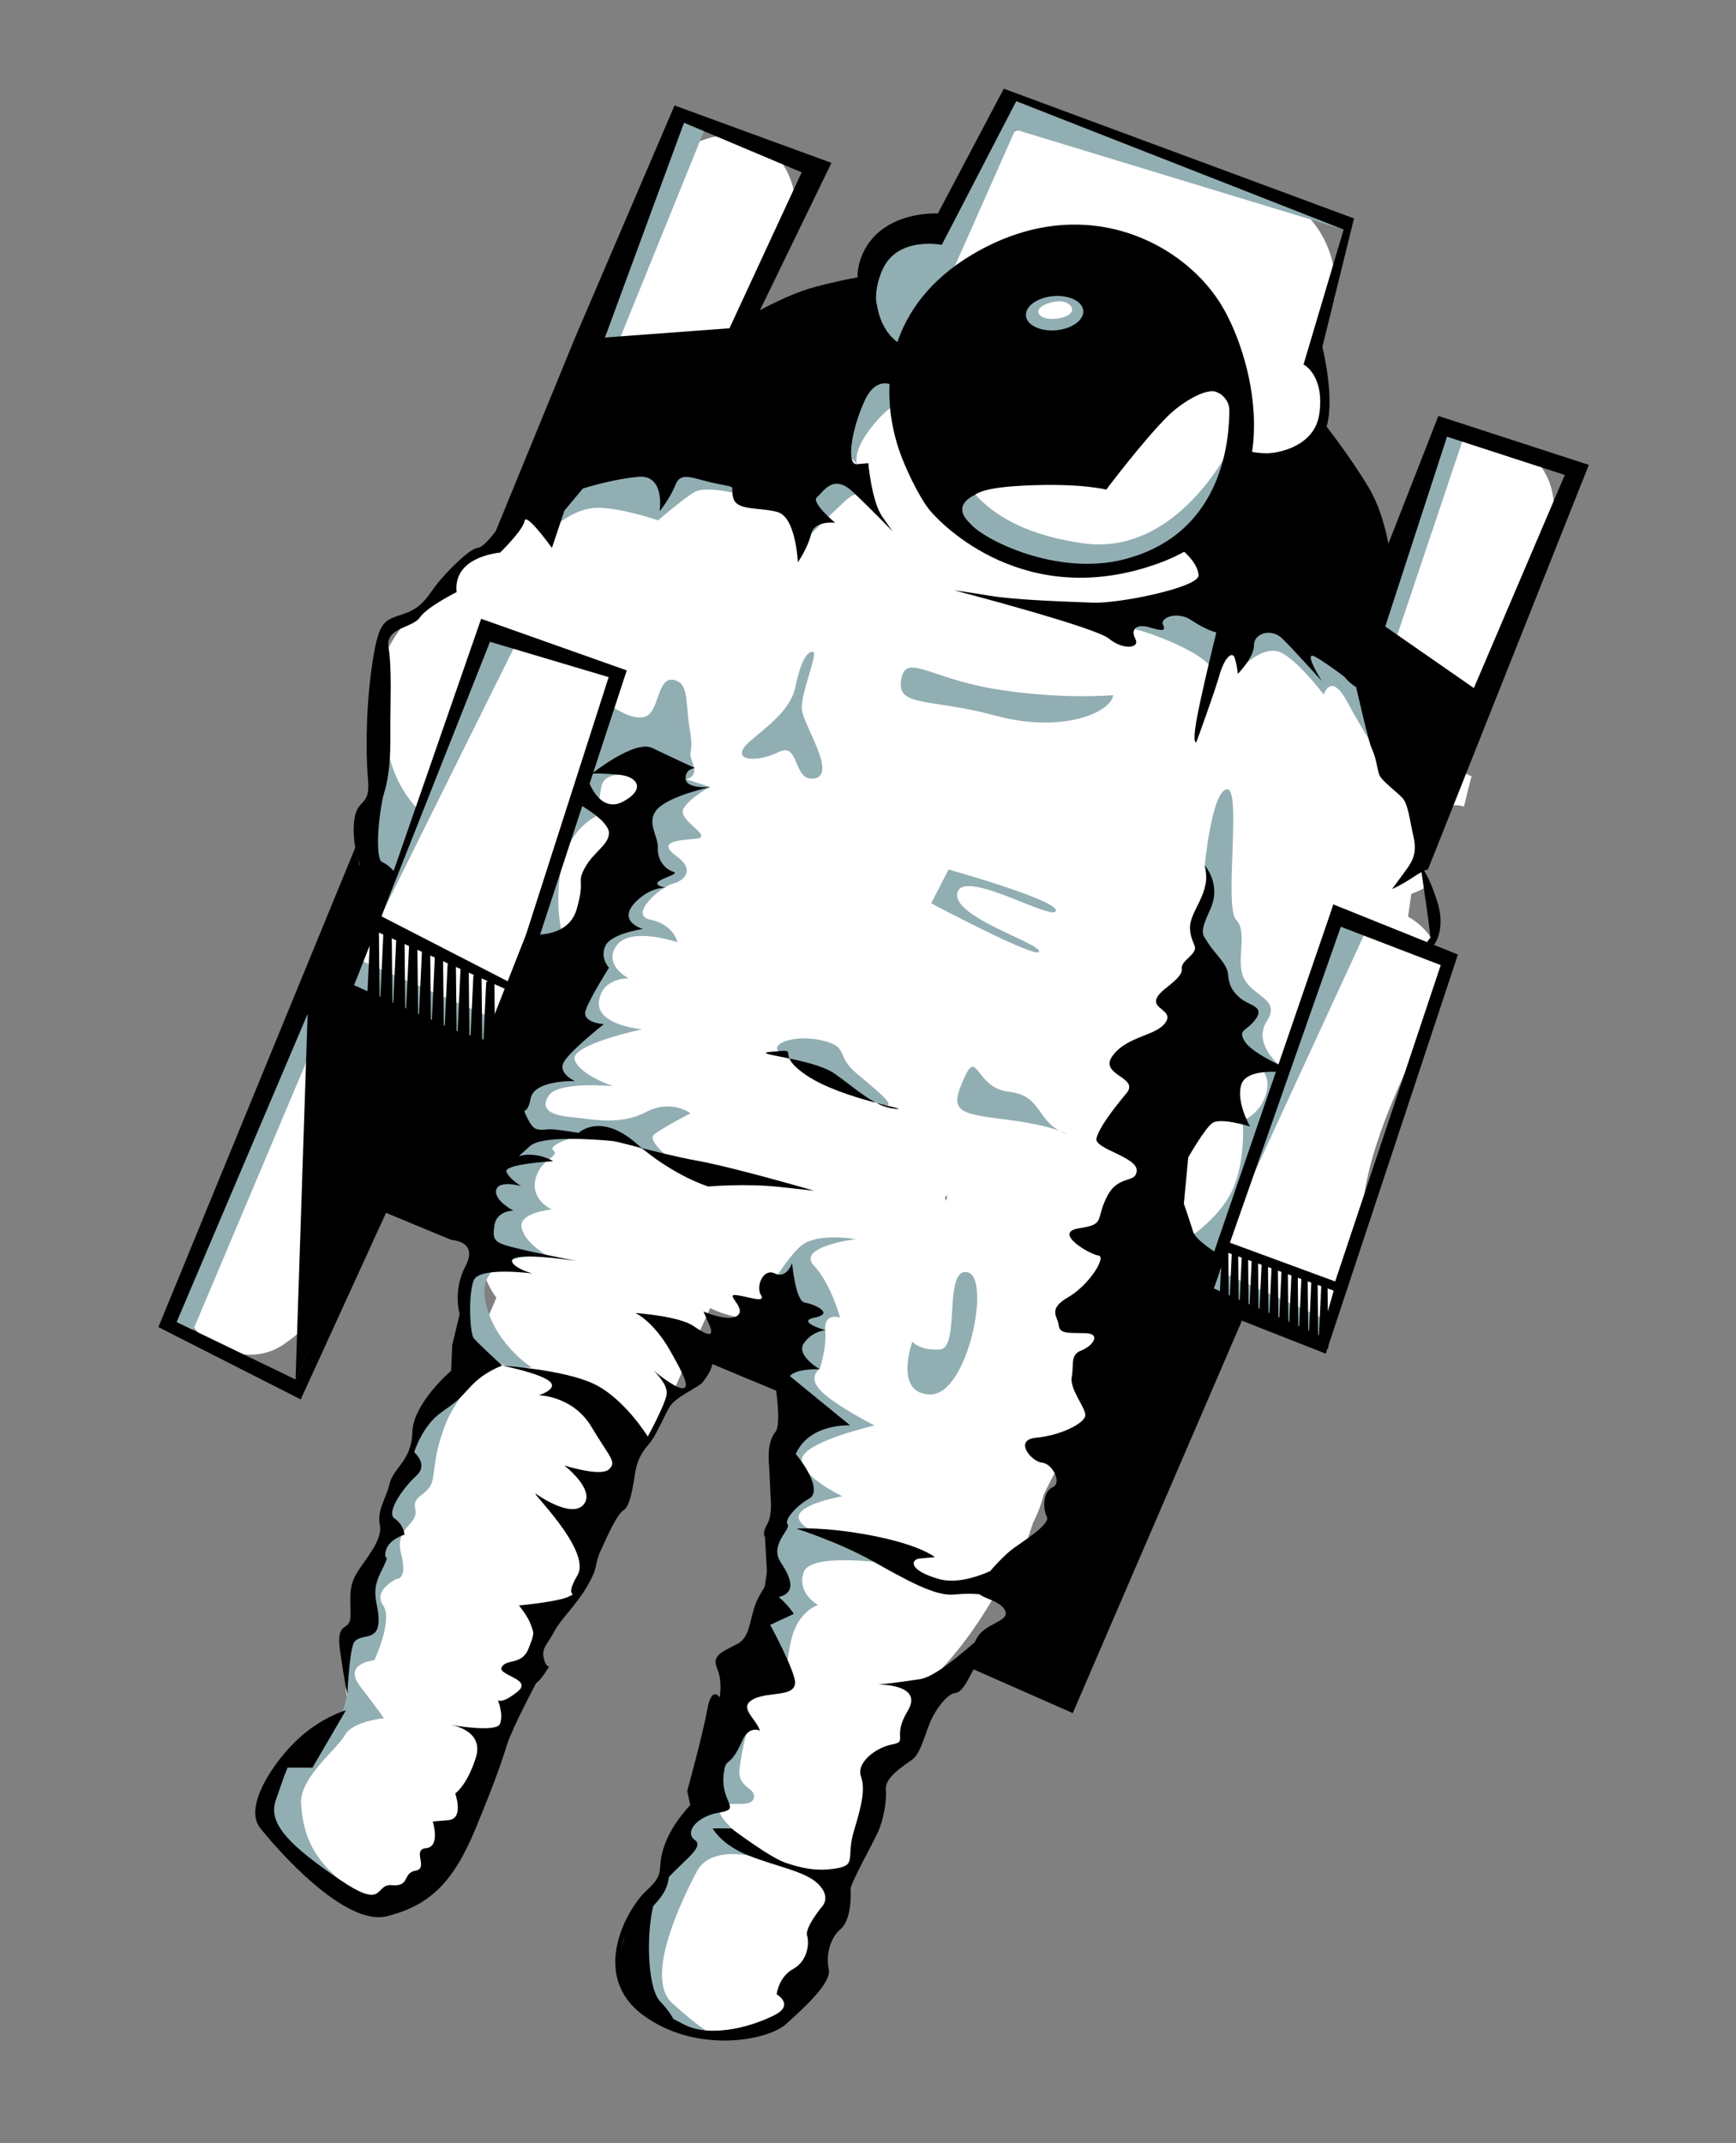 <?xml version="1.0" encoding="utf-8"?>
<!-- Generator: Adobe Illustrator 16.2.0, SVG Export Plug-In . SVG Version: 6.00 Build 0)  -->
<!DOCTYPE svg PUBLIC "-//W3C//DTD SVG 1.1//EN" "http://www.w3.org/Graphics/SVG/1.1/DTD/svg11.dtd">
<svg version="1.1" id="Layer_1" xmlns="http://www.w3.org/2000/svg" xmlns:xlink="http://www.w3.org/1999/xlink" x="0px" y="0px"
	 width="324px" height="400px" viewBox="-0.5 0.5 324 400" enable-background="new -0.5 0.5 324 400" xml:space="preserve">
<rect x="-0.5" y="0.5" width="324" height="400" fill="#808080" stroke="none"/>
<g>
	<g>
		<path fill="#FFFFFF" d="M38.733,229.773C37.172,230.846,38.019,230.359,38.733,229.773L38.733,229.773z"/>
		<path fill="#FFFFFF" d="M271.822,143.48c-1.105-1.889-0.602-4.956,1.537-5.965c-0.055-0.138-0.104-0.278-0.144-0.421
			c-0.657-2.395,0.798-4.625,3.058-5.383c0.668-0.223,1.33-0.459,1.994-0.69c3.411-10.967,7.234-21.815,10.687-32.79
			c2.097-6.667-2.403-13.97-8.956-15.772c-6.921-1.904-13.678,2.293-15.771,8.955c-3.344,10.638-7.039,21.157-10.367,31.779
			c-2.765-2.247-6.034-3.909-9.364-5.265c-0.772-0.313-1.58-0.539-2.408-0.688c-1.084-1.918-2.496-3.64-4.171-5.081
			c0.438-1.271,0.869-2.542,1.284-3.812c3.829-11.675,6.719-24.002,8.245-36.39c-1.192-1.081-1.616-2.833-1.278-4.395
			c-0.229-0.523-0.336-1.096-0.274-1.692c0.196-1.976,0.623-3.804,1.438-5.567c-0.252-1.484,0.182-3.087,1.271-4.124
			c0.022-0.856,0.056-1.713,0.06-2.567c0.047-8.343-5.763-15.898-13.783-18.104c-3.562-0.98-6.89-0.861-9.931,0.069
			c-1.678-1.194-3.344-2.408-5.043-3.569c-7.28-4.973-15.531-7.858-24.358-8.16c-8.305-0.284-15.944,5.938-18.104,13.784
			c-0.277,1.017-0.463,2.021-0.57,3.009c-5.88,1.226-10.557,5.544-13.49,11.222c-0.076,0.09-0.15,0.182-0.227,0.27
			c1.257-3.041,0.357-0.872-0.299,0.262c-0.035,0.06-0.074,0.124-0.114,0.188c-0.802,0.864-1.657,1.682-2.522,2.478
			c-0.449,0.413-0.915,0.807-1.387,1.197c-0.03,0.023-0.063,0.05-0.094,0.071c-1.942,1.412-3.967,2.71-5.996,3.989
			c-5.209,3.28-10.624,6.223-15.876,9.428c1.465-5.505,3.008-10.994,4.841-16.388c0.367-1.083,0.764-2.155,1.169-3.224
			c0.046-0.126,0.089-0.236,0.128-0.34c0.077-0.152,0.183-0.367,0.326-0.666c0.255-0.532,0.54-1.046,0.836-1.556
			c0.003-0.002,0.003-0.002,0.005-0.004c5.268-4.599,4.689-13.444,0-18.132c-5.189-5.19-12.872-4.592-18.131,0
			c-4.188,3.655-6.285,9.643-8.182,14.652c-2.215,5.847-3.855,11.921-5.484,17.951c-2.716,10.065-4.478,20.846-8.266,30.615
			c-1.974,0.565-3.97,1.34-6.009,2.343c-1.757,0.864-3.457,1.894-5.101,3.044c0.111,1.838-0.792,3.726-3.058,4.407
			c-3.856,1.16-5.594,4.006-8.094,6.667c-0.091,1.662-1.289,3.409-2.901,3.987c-0.478,1.255-1.496,2.272-3.058,2.547
			c-0.627,0.822-1.24,1.638-1.83,2.443c-1.735,2.366-3.029,4.997-3.983,7.776c0.662,0.695,1.098,1.647,1.098,2.889v10.99
			c0,1.553-0.672,2.664-1.633,3.359c0.042,0.201,0.086,0.401,0.108,0.609c0.29,2.841,0.304,5.694,0.304,8.547
			c0,1.498-0.625,2.586-1.529,3.289c0.055,0.653,0.112,1.304,0.163,1.957c-0.506,0.688-1.001,1.373-1.499,2.058
			c1.108,0.963,1.807,2.429,1.488,4.238c-0.572,3.262-2.383,5.798-4.45,8.309c-2.529,3.072-4.772,6.446-6.852,9.837
			c-1.685,2.743-3.075,5.625-4.412,8.531c0.357,1.148,0.224,2.452-0.296,3.675c-0.719,1.691-1.79,3.143-2.858,4.611
			c0.265,1.389-0.107,2.891-1.184,3.906c-0.164,0.175-0.256,0.267-0.296,0.292c-0.082,0.137-0.161,0.271-0.233,0.413
			c0.043,0.011-0.275,1.07-0.302,1.213c-0.06,0.386-0.087,0.521-0.08,0.423c-0.027,0.233-0.054,0.471-0.077,0.707
			c-0.055,0.598-0.111,1.196-0.175,1.795c-0.131,1.252-0.633,2.391-1.448,3.196c-0.172,0.739-0.329,1.481-0.509,2.22
			c-0.563,2.325-1.204,4.631-1.897,6.92c-0.33,1.094-0.7,2.176-1.074,3.254c-0.087,0.25-0.635,1.617-0.771,1.994
			c-0.653,1.379-1.403,2.711-2.226,3.998c-0.072,0.075-0.149,0.155-0.248,0.262c-0.118,0.131-0.281,0.274-0.453,0.414
			c0.14-0.097,0.302-0.203,0.483-0.328c-0.004,0.006-0.005,0.011-0.008,0.016c-1.031,0.709-1.95,1.533-2.75,2.438
			c0.284,1.586-0.221,3.312-1.951,4.43c-0.424,0.275-0.328,0.271-0.515,1.134c-0.228,1.045-0.349,2.104-0.55,3.151
			c-0.094,0.482-0.216,0.959-0.352,1.428c0.193,1.639,0.726,3.279,1.653,4.861c3.361,5.738,11.739,8.511,17.542,4.601
			c17.129-11.539,18.59-36.317,22.8-54.697c0.386-1.682,0.858-3.143,1.448-4.566c6.246,2.78,12.567,4.82,19.172,4.666
			c-3.712,10.271-6.239,20.949-6.793,32.316c-0.038,0.988-0.058,1.978-0.058,2.967c-0.041,4.086,1.213,7.631,3.284,10.502
			c-0.493,1.146-0.985,2.293-1.476,3.439c-6.748,15.73-14.479,31.045-19.92,47.295c-1.249,3.727-2.493,7.455-3.831,11.15
			c-0.406,1.124-0.834,2.238-1.27,3.349c0.264-0.741-1.24,2.747-1.762,3.839c0.045,0.166,0.082,0.338,0.111,0.521
			c0.23,1.455,0.228,2.687,0.029,3.774c0.92,2.57-0.39,6.037-3.944,6.037c-0.014,0-0.027-0.004-0.042-0.004
			c-0.599,0.533-1.245,1.078-1.935,1.653c-3.162,2.642-7.399,5.763-8.462,9.985c-1.822,7.239,2.543,12.093,7.379,16.577
			c0.522,0.078,1.061,0.259,1.606,0.572c2.718,1.569,5.116,3.512,7.432,5.557c2.854-0.176,5.741-0.932,8.466-2.266
			c1.223-0.598,2.392-1.26,3.518-1.969c0.863-1.592,2.004-3.037,3.287-4.398c2.925-3.105,5.227-6.389,6.654-10.464
			c1.368-3.909,2.971-7.743,4.86-11.431c1.54-3.004,4.74-6.873,5.344-10.183c0.674-3.692,0.28-7.077,2.42-10.377
			c1.522-2.346,4.181-3.67,5.939-5.82c-0.305-0.809-0.354-1.688-0.008-2.51c0.662-1.574,1.437-3.067,2.159-4.613
			c0.273-0.584,0.655-1.428,0.588-1.912c-0.323-2.362,0.531-4.688,3.056-5.385c0.425-0.115,0.892-0.141,1.364-0.108
			c-1.295-1.379-1.568-3.481-0.621-5.205c0.777-1.413,1.933-2.44,3.272-3.096c-0.509-0.976-0.647-2.123-0.355-3.188
			c0.276-1.004,1.029-2.162,2.011-2.615c0.346-0.16,0.701-0.299,1.058-0.424c0.452-1.168,1.371-2.128,2.765-2.47
			c3.365-7.812,6.707-15.636,10.214-23.382c3.823,1.895,8.314,2.525,12.786,1.684c0.149,0.625,0.287,1.252,0.405,1.883
			c0.009,0.095,0.018,0.189,0.027,0.285c0.119,1.381,0.163,2.768,0.196,4.15c0.069,2.871-0.059,5.744-0.25,8.607
			c-0.062,0.946-0.151,1.894-0.24,2.838c0.228,0.51,0.366,1.09,0.384,1.752c0.227,9.033-1.264,17.983-1.661,26.99
			c-0.313,7.082-4.115,13.092-5.519,19.965c-0.29,1.424-1.067,2.321-2.037,2.78c-0.602,1.989-1.311,3.943-2.055,5.883
			c-0.028,0.062-0.048,0.109-0.078,0.177c-1.338,3.007-2.004,4.537-2.411,7.473c-0.358,2.584-0.617,5.101-0.827,7.646
			c-0.274,0.361-0.843,1.688-1.251,2.792c-0.082,0.071-0.166,0.146-0.248,0.218c-1.267,1.116-2.621,2.132-3.888,3.25
			c-0.377,0.332-0.723,0.691-1.079,1.043c0.246,0.747,0.228,1.633-0.168,2.625c-0.273,0.682-0.572,1.363-0.887,2.047
			c0.463,1.939-0.656,3.918-2.304,4.878c-1.316,2.898-2.413,5.872-2.453,9.008c-0.038,2.948-0.979,8.073,0.929,10.613
			c1.625,2.163,4.072,3.686,6.032,5.524c0.046,0.043,0.077,0.092,0.122,0.138c8.424,1.745,15.344-0.169,22.789-3.354
			c1.308-1.657,2.394-3.532,3.167-5.593c0.104-0.102,0.212-0.197,0.318-0.298c0.005-0.104,0.006-0.206,0.02-0.313
			c0.321-2.936,0.89-5.557,2.961-7.789c1.961-2.114,2.238-4.239,2.594-7.075c0.875-6.933,6.59-12.734,6.654-19.633
			c0.011-1.021,0.34-1.867,0.849-2.544c0.394-1.551,1.272-2.926,2.853-3.786c0.5-0.273,1.014-0.479,1.533-0.632
			c0.211-1.544,0.424-3.086,0.566-4.637c0.216-2.326,1.768-4.283,4.229-4.361c0.53-2.362,0.967-4.745,1.357-7.14
			c4.949-5.398,8.713-11.429,12.107-17.748c1.836-2.068,3.271-4.544,4.102-7.336c0.188-0.629,0.4-1.247,0.602-1.87
			c0.084-0.171,0.168-0.342,0.254-0.514c0.775-1.562,1.363-3.179,1.769-4.812c1.019-2.115,2.129-4.188,3.249-6.248
			c2.768-5.09,5.664-10.088,8.014-15.392c3.174-7.159,5.653-14.218,6.721-21.991c0.25-1.83,0.479-3.664,0.707-5.496
			c1.762,2.883,3.859,5.648,6.375,8.285c1.985,2.08,4.481,3.588,7.188,4.489c0.462,0.969,1.047,1.868,1.725,2.688
			c0.703-0.224,1.508-0.265,2.398-0.043c3.725,0.922,7.37,2.452,10.771,4.312c5.424-1.492,9.51-6.515,9.51-12.359
			c0-0.987-0.129-1.95-0.35-2.881c1.734-2.226,2.807-5.058,3.096-8.108c1.25-13.152,7.705-25.115,13.361-37.485
			c1.393-3.045,1.867-6.326,1.285-9.338c-1.361-0.949-1.936-2.676-1.729-4.292c-0.989-1.514-2.354-2.856-4.158-3.912
			c-0.055-0.032-0.115-0.057-0.17-0.088c0.211-1.417,0.424-2.837,0.613-4.265c0.896-0.3,1.76-0.698,2.574-1.17
			c-0.091-0.664-0.043-1.344,0.135-1.988c-0.943-1.679-0.508-3.657,0.719-5.217c-0.518,0.659-0.293,0.612-0.141-0.155
			c0.041-0.234,0.062-0.349,0.072-0.37c0.016-0.15,0.033-0.302,0.049-0.452c0.146-1.337,0.27-2.689,0.728-3.961
			c0.804-2.243,2.948-3.726,5.382-3.057c0.105,0.03,0.211,0.067,0.316,0.105c0.446-1.906,0.916-3.805,1.408-5.697
			C273.223,145.058,272.398,144.462,271.822,143.48z M176.141,224.602c-0.105-0.176-0.203-0.356-0.311-0.531
			c0.148-0.196,0.303-0.394,0.452-0.594C176.236,223.852,176.188,224.227,176.141,224.602z"/>
	</g>
	<g>
		<path fill="#91AEB3" d="M196.299,54.476c-13.04,0.733-13.443,10.495,1.299,9.82C212.336,63.622,202.832,54.108,196.299,54.476z
			 M197.205,59.889c-4.158,0.795-5.908-2.221-0.699-3.106C199.42,56.286,201.361,59.097,197.205,59.889z"/>
		<path fill="#91AEB3" d="M229.145,83.902c0,0-9.908,20.54-27.574,17.986c-17.668-2.552-22.538-10.999-25.043-17.753
			c-2.504-6.754-9.627-4.852-6.067,3.077c3.56,7.929,19.569,23.948,34.761,20.061C220.411,103.385,226.146,96.535,229.145,83.902z"
			/>
		<path fill="#91AEB3" d="M110.508,140.524l3.066-8.305c0,0,4.073,3.021,6.516,1.959c2.443-1.062,2.094-7.375,5.105-6.795
			c3.007,0.58,2.171,4.246,3.041,9.243c0.865,4.997-0.541,3.428,0.558,6.291c1.098,2.864-1.32,2.973-1.32,2.973l4.573,1.496
			c0,0-3.447,1.679-4.938,3.928c-1.49,2.246,5.977,5.387,2.2,5.722c-3.774,0.336-7.129,0.635-3.513,3.273
			c3.614,2.637,1.26,4.644-0.811,5.144c-2.071,0.501-8.362,5.816-4.055,6.703c4.306,0.886,5.023,4.206,5.023,4.206
			s-8.726-3.032-11.363,0.584c-2.64,3.617,2.239,6.145,2.239,6.145s-4.985-0.192-5.54,4.297c-0.557,4.489,8.07,5.203,8.07,5.203
			s-13.691,2.909-12.593,5.771c1.1,2.861,7.196,4.855,7.196,4.855s-10.129-1-12.006,1.703c-1.875,2.701,0.649,3.746,4.167,4.068
			c3.52,0.32,9.025,1.631,13.873-0.916c4.845-2.545,8.369,0.21,8.369,0.21s-5.259,2.686-6.832,3.987
			c-1.574,1.304,5.087,6.155,5.087,6.155s-12.333-6.78-18.207-6.259s-13.769,2.066-13.769,2.066l12.655-33.676l5.135-13.565
			l4.327-8.418l4.447-11.812l-4.531-3.402l-6.735,1.551L110.508,140.524z"/>
		<path fill="#91AEB3" d="M108.413,212.165c0,0-7.02,1.894-5.649,3.038c1.371,1.148-2.406,1.484-3.328,5.37
			c-0.924,3.888,3.037,5.649,3.037,5.649s-6.293,0.561-5.611,3.457c0.682,2.897,4.681,5.081,4.681,5.081s-12.735-0.56-11.571,7.792
			c1.166,8.352,8.779,13.174,8.779,13.174s-14.642,1.725-12.247-14.135c2.396-15.855,2.674-22.224,2.674-22.224l4.636-9.714
			L108.413,212.165"/>
		<path fill="#91AEB3" d="M89.108,256.584c0,0-5.01,5.518-6.696,10.318c-1.689,4.801-1.572,6.061-2.114,9.49
			c-0.541,3.431-3.971,2.889-3.292,5.787c0.68,2.899-3.936,3.311-2.648,8.269c1.286,4.961-0.85,4.728-0.85,4.728
			s-4.46,2.088-2.524,4.877c1.936,2.785-1.624,10.29-1.624,10.29s-5.979,0.528-2.631,4.883c3.346,4.354,4.438,5.948,4.438,5.948
			s-5.871,0.521-7.327,3.188s-8.594,7.95-8.148,12.983c0.448,5.035,1.656,9.156,6.932,13.762c5.272,4.604,5.272,4.604,5.272,4.604
			s-22.354-13.658-18.374-21.199c3.981-7.539,13.851-14.231,13.851-14.231l0.951-3.57l-0.368-10.114l4.391-2.928l-0.365-8.848
			l4.365-7.997l-0.41-4.613l4.128-8.242l2.424-8.407L89.108,256.584z"/>
		<path fill="#91AEB3" d="M223.568,190.096c0,0,0.478-8.92,0.289-11.018c-0.185-2.098-1.103-5.293-1.103-5.293l2.338-5.81
			l-0.741-5.958c0,0,1.307-13.857,4.127-14.214c2.823-0.355-0.578,22.038,1.741,24.369c2.318,2.329-0.342,8.065,1.636,11.271
			c1.977,3.207,6.666,3.636,4.065,7.672c-2.604,4.038,2.195,8.049,2.195,8.049l-9.351,1.887l-4.632-9.313"/>
		<path fill="#91AEB3" d="M140.527,245.25c0,0,5.818-10.664,9.025-12.641c3.207-1.976,9.647-0.855,9.647-0.855
			s-11.08,1.405-7.807,4.922c3.273,3.514,4.881,9.713,4.881,9.713s-3.05-0.998-2.753,2.357c0.298,3.357-1.043,7.281-1.043,7.281
			s-2.407,1.479,0.373,4.195c2.776,2.713,9.864,6.312,9.864,6.312s-12.018,2.756-13.435,5.844c-1.42,3.086,7.42,7.374,7.42,7.374
			s-7.707,1.316-8.131,3.682c-0.423,2.362,7.198,4.856,7.198,4.856l10.513,4.14c0,0-15.438-2.435-16.78,1.489
			c-1.339,3.924,2.659,6.106,2.659,6.106s-3.699,1.177-4.934,6.356c-1.231,5.185-0.932,8.538-0.932,8.538l-5.638-1.611l4.186-14.748
			l-0.934-10.485l3.377-9.603l-1.315-10.029l2.258-3.159l-4.177-8.933L140.527,245.25z"/>
		<path fill="#91AEB3" d="M138.994,323.182c0,0-0.962,3.47-1.464,7.32c-0.505,3.847,3.273,3.512,2.621,5.686
			c-0.657,2.173-7.228-0.416-6.328,2.568c0.898,2.985,10.341,9.336,10.341,9.336s-11.388-4.481-14.642,1.725
			c-3.255,6.208-9.654,19.884-4.589,24.509c5.062,4.623,7.729,6.074,7.729,6.074s-12.956-3.074-14.664-7.997
			c-1.706-4.921,0.105-15.442,2.378-17.229c2.275-1.788,6.637-9.785,6.637-9.785l1.191-5.604l3.248-1.558l0.771-5.564l2.229-8.231
			L138.994,323.182"/>
		<path fill="#91AEB3" d="M110.958,152.748c0,0-4.896,2.018-6.51,8.821c-1.614,6.803-0.113,13.011-0.113,13.011l-1.211,4.231
			l-5.2-1.442l10.494-28.203L110.958,152.748"/>
		<path fill="#91AEB3" d="M231.43,209.586c0,0,0.674,7.553-2,13.18c-2.671,5.627-8.998,9.362-8.998,9.362l6.428,4.503l11.259-37.468
			l-4.12,0.048c0,0,3.001,1.637,1.763,5.553C234.521,208.678,231.43,209.586,231.43,209.586z"/>
		<path fill="#91AEB3" d="M115.034,145.09c0,0-2.858-0.062-3.292,2.196c-0.435,2.258-0.783,5.461-0.783,5.461l-2.54-3.581
			l1.674-6.173L115.034,145.09"/>
		<path fill="#91AEB3" d="M196.566,170.511c0.619-1.958-20.031-7.736-20.031-7.736l-3.242,6.314c0,0,19.967,10.593,20.141,8.992
			c0.178-1.601-16.43-6.467-15.246-11.014C179.367,162.524,195.948,172.467,196.566,170.511z"/>
		<path fill="#91AEB3" d="M230.621,117.172l-5.051,9.75c0,0,2.019-1.027-2.473-4.009c-4.492-2.982-14.515-6.319-13.107-4.755
			c1.408,1.568-5.256-2.068-5.256-2.068l16.668-2.748L230.621,117.172z"/>
		<path fill="#91AEB3" d="M256.88,141.476c0,0-2.928-4.39-5.965-10.04c-3.041-5.649-4.347-1.305-4.347-1.305
			s-5.738-7.524-8.752-8.103c-3.012-0.577-6.105,2.656-6.105,2.656l-0.127-10.98l19.844,9.229L256.88,141.476"/>
		<path fill="#91AEB3" d="M161.732,93.695c0,0-1.1-2.862-4.614,0.41c-3.515,3.271-6.229,6.051-6.229,6.051s-1.695-9.577-6.656-8.291
			c-4.957,1.288-4.957,1.288-4.957,1.288s-7.814-2.266-10.219-0.783c-2.405,1.482-6.721,5.247-6.721,5.247s-7.85-2.686-12.043-2.312
			c-4.194,0.372-8.09,4.1-8.09,4.1l0.017-9.303l31.965-6.646l24.239,6.305L161.732,93.695"/>
		<path fill="#91AEB3" d="M167.793,76.246c0,0-0.986-1.606-5.191,3.42c-4.205,5.023-3.143,7.466-3.143,7.466
			s-7.381-6.954-2.488-13.732C161.864,66.625,167.234,69.952,167.793,76.246z"/>
		<path fill="#91AEB3" d="M139.525,138.794c3.125-2.728,7.524-5.744,8.41-10.049c0.887-4.307,1.958-6.516,3.217-6.626
			c1.259-0.113-2.268,7.81-2.005,10.748c0.261,2.935,6.572,12.1,2.413,12.893c-4.16,0.792-2.729-6.947-6.776-4.895
			C140.737,142.916,135.21,142.56,139.525,138.794z"/>
		<polygon fill="#91AEB3" points="63.021,184.275 65.75,179.276 93.462,191.402 91.652,196.001 		"/>
		<polyline fill="#91AEB3" points="224.188,242.257 245.7,252.396 247.768,247.141 225.627,237.057 224.188,242.257 		"/>
		<path fill="#91AEB3" d="M156.016,203.073c-5.968-2.956-7.437-3.99-10.559-5.827c-3.121-1.838,2.304-3.798,7.488-2.566
			c5.181,1.231,2.359,2.75,6.472,6.191C163.525,204.311,171.938,210.962,156.016,203.073z"/>
		<path fill="#91AEB3" d="M169.777,250.896c0,0-3.564,9.83,3.412,9.845c6.977,0.014,11.369-21.938,6.853-22.808
			c-4.515-0.865-1.288,14.066-5.062,14.401C171.205,252.673,169.777,250.896,169.777,250.896z"/>
		<path fill="#91AEB3" d="M207.258,130.239c-0.35,3.202-9.506,7.188-21.854,3.845c-12.348-3.342-18.528-1.525-17.719-6.671
			c0.812-5.144,5.035-0.447,17.271,1.639C197.191,131.134,207.258,130.239,207.258,130.239z"/>
		<path fill="#91AEB3" d="M198.684,212.18c0,0-2.684-1.666-11.662-2.77c-8.976-1.104-10.291-1.623-7.646-7.564
			c2.643-5.944,2.055,1.719,8.458,2.42C194.236,204.962,192.797,210.166,198.684,212.18z"/>
		<path fill="#91AEB3" d="M77.9,151.879c0,0-4.794-4.013-6.15-12.139s-1.356-8.126-1.356-8.126s3.229,14.937-0.672,20.99
			c-3.903,6.055-2.371,12.579-2.371,12.579l5.485,1.097L77.9,151.879z"/>
		<path fill="#91AEB3" d="M250.275,43.338l-61.271-18.657l-19.02,42.913l-9.775-2.938c0,0-0.433-12.011,4.729-18.177
			c5.16-6.166,9.864-3.202,9.864-3.202l13.433-24.87L250.275,43.338"/>
		<polyline fill="#91AEB3" points="131.24,24.104 110.429,75.422 107.522,71.24 127.162,23.411 131.24,24.104 		"/>
		<polyline fill="#91AEB3" points="57.736,196.161 35.207,249.533 29.062,248.176 56.786,185.464 57.736,196.161 		"/>
		<polyline fill="#91AEB3" points="272.73,81.932 258.689,123.768 255.318,121.531 269.564,82.001 272.73,81.932 		"/>
		<polygon fill="#91AEB3" points="70.198,172.224 95.655,120.916 90.838,119.02 		"/>
		<polygon fill="#91AEB3" points="228.616,230.238 254.314,174.472 249.457,172.152 		"/>
		<path d="M227.923,58.22c-6.843-12.214-26.11-22.627-46.993-10.201c-15.461,9.2-17.742,23.983-13.686,36.308
			c1.016,3.083,3.765,9.02,5.887,11.526s17.771,18.84,42.723,9.735C239.885,96.82,234.578,70.101,227.923,58.22z M196.046,55.765
			c2.954-0.261,5.476,0.95,5.632,2.71c0.156,1.761-2.111,3.399-5.066,3.661c-2.954,0.262-5.475-0.949-5.631-2.709
			C190.824,57.667,193.092,56.029,196.046,55.765z M228.943,77.18c-0.062,4.023-0.479,22.849-19.707,27.727
			c-12.422,3.153-26.107-3.601-28.713-6.751c-2.188-2.067-1.844-3.922,0.789-5.222c1.371-0.969,3.947-1.546,9.367-1.811
			c10.522-0.514,15.286,0.756,15.286,0.756s6.808-9.06,11.468-13.704c2.51-2.499,6.907-5.141,8.875-4.593
			C227.463,73.903,228.977,75.195,228.943,77.18z"/>
		<path d="M220.411,103.385c0,0,2.739,2.295,2.78,4.51c0.037,2.218-14.754,5.274-19.687,5.08
			c-4.932-0.196-14.312-0.472-19.299-1.298c-4.748-0.786-6.593-1.001-6.593-1.001s26.296,6.86,28.867,9.012
			c2.566,2.149,5.871,1.855,4.916,0.039c-0.955-1.818,0.222-2.875,2.664-2.14c2.442,0.733,3.073,0.679,2.488-0.539
			c-0.583-1.216,2.623-2.61,5.323-0.79c2.694,1.821,4.64,2.283,4.64,2.283s-3.027,12.317-3.752,16.664
			c-0.724,4.345,0.022,3.804,0.022,3.804s3.319-9.016,4.286-12.431c0.964-3.415,2.438-4.655,2.879-3.269
			c0.441,1.389,0.582,2.961,0.582,2.961s3.051-3.125,3.012-5.341c-0.037-2.215,3.195-3.296,5.279-1.261
			c2.084,2.034,7.361,7.907,7.361,7.907s-3.689-5.857-1.192-4.492c2.501,1.365,7.954,5.636,7.954,5.636s-3.918-6.628-8.687-10.327
			c-4.769-3.698-7.584-5.035-12.539-7.291c-4.959-2.254-6.065-5.802-7.252-6.648c-1.184-0.845-3.383-2.396-3.383-2.396
			L220.411,103.385z"/>
		<path d="M235.186,85.267c0,0,9.496-0.209,10.539-7.489c1.043-7.278-2.938-9.253-2.938-9.253l7.488-25.187l-61.109-23.955
			L175.27,46.196c0,0-8.183-1.651-11.016,4.52c-2.833,6.169-0.033,10.89-0.033,10.89s-7.353-6.006-3.619-13.949
			c3.733-7.941,13.937-7.315,13.937-7.315l12.304-23.291l65.362,24.213l-5.904,23.99c0,0,2.61,10.337,0.541,15.595
			c-2.068,5.257-10.002,6.385-11.127,5.639C234.594,85.743,235.186,85.267,235.186,85.267z"/>
		<path d="M246.979,79.99c0,0,4.525,5.728,8.004,11.552c3.476,5.824,4.22,14.212,4.22,14.212l-8.733,20.648l-16.906-11.818
			l-7.734-1.428l-1.514-7.475l-4.72-3.172l6.554-7.137l5.148-11.026c0,0,3.719,1.36,7.229,0.414c3.511-0.947,6.863-1.244,8.317-3.91
			"/>
		<path d="M167.076,72.926c0,0-3.652-3.058-6.144,2.236c-2.489,5.296-3.57,12.156-1.474,11.97c2.099-0.187,2.099-0.187,2.099-0.187
			s0.634,7.133,2.572,9.92c1.938,2.788,1.938,2.788,1.938,2.788s-3.727-3.896-7.417-7.374c-3.692-3.477-5.492,0.064-6.676,1.014
			c-1.181,0.952,3.386,4.774,3.386,4.774s-3.852-0.502-4.468,2.089c-0.615,2.592-2.488,5.293-2.488,5.293s-0.328-8.427-3.792-9.386
			c-3.468-0.962-7.629-0.169-8.269-2.648c-0.644-2.48,1.111-1.79-3.197-2.677c-4.309-0.884-6.554-2.377-7.587,0.253
			c-1.036,2.627-2.948,4.911-2.948,4.911s1.083-6.859-3.951-6.414c-5.034,0.448-10.376,2.191-10.376,2.191l-3.441,4.111
			c-2.336,6.971-2.336,6.971-2.336,6.971s-4.832-6.758-5.104-5.043c-0.265,1.715-4.548,5.9-4.548,5.9l-1.483-2.405L105.95,65.66
			l0.714-1.743l28.981-2.152l0,0c0,0,8.782-5.854,16.219-7.784c7.441-1.927,9.762-1.976,9.762-1.976s0.463-0.147,1.632,5.88
			c1.168,6.027,5.246,7.302,5.246,7.302L167.076,72.926z"/>
		<polygon points="125.396,20.185 154.679,30.901 139.129,62.937 135.643,61.766 149.126,32.663 127.162,23.411 111.154,66.9 
			106.661,63.918 		"/>
		<path d="M249.516,125.218l18.438-47.088l28.08,9.132l-30.067,75.603c0,0-0.035-0.418-2.633,1.292
			c-2.6,1.71-4.027,2.259-4.027,2.259s1.701-2.266,2.828-3.844c1.127-1.581,1.84-3.123,1.157-6.023
			c-0.681-2.899-0.962-6.045-2.121-7.209c-1.159-1.166-3.655-3.059-4.166-4.07c-0.511-1.012-0.468-2.916-1.515-5.151
			c-1.044-2.232-6.821-29.201-6.821-29.201l25.909,17.994l16.973-39.771l-21.986-7.138l-15.442,47.458
			C254.121,129.459,250.859,128.48,249.516,125.218z"/>
		<path d="M265.727,169.651c0.508,3.337,0.732,5.854,0.732,5.854s-1.357,1.389-0.461,1.943c0.893,0.556,3.531-3.062,1.77-8.611
			c-1.76-5.552-3.131-6.698-3.131-6.698"/>
		<polygon points="248.359,169.293 271.598,178.645 246.93,253.133 223.708,243.992 224.211,240.143 246.001,249.834 
			248.42,241.373 228.555,234.259 228.803,232.336 248.691,239.658 268.393,180.618 247.381,172.549 		"/>
		<polygon points="248.359,169.293 222.83,243.646 226.105,244.836 225.484,242.566 250.453,171.432 		"/>
		<path d="M224.352,162.017c0,0,3.168,3.524,1.043,8.151c-2.127,4.629-1.498,4.574-0.387,6.375c1.112,1.805,3.51,3.813,3.678,5.701
			c0.17,1.887,0.594,3.118,2.308,4.55c1.713,1.435,4.571,1.498,2.879,3.869c-1.69,2.369-3.32,1.878-2.181,3.997
			c1.14,2.119,6.427,4.503,6.427,4.503l1.08,1.487c0,0-7.06-0.957-8.039,2.303c-0.979,3.258,1.641,7.781,1.641,7.781
			s-5.54-1.728-7.03-0.645s-4.504,6.424-4.504,6.424l-0.816,8.635c0,0,1.277,3.692,1.732,5.238c0.455,1.543,4.482,4.041,4.482,4.041
			l-2.477,7.828l7.08,4.764l-31.549,73.196l-19.143-8.442c0,0-0.076-4.436,1.957-6.52c2.035-2.083,5.812-2.419,4.357-4.509
			s-5.888-2.015-4.798-4.013c1.093-2,4.273-5.455,6.052-6.881c1.772-1.426,7.5-4.789,6.731-6.305
			c-0.771-1.518-0.733-4.691,1.099-5.488c1.83-0.797-0.078-4.435-1.994-4.58c-1.914-0.146-5.453-4.272-1.049-4.664
			c4.404-0.391,9.272-2.725,9.131-4.299c-0.14-1.572-2.963-4.811-2.531-7.067c0.437-2.259-0.362-4.091,1.785-4.914
			c2.146-0.825,3.838-3.195,0.666-3.229c-3.176-0.035-4.748,0.104-4.887-1.47c-0.142-1.571-2.171-2.979,1.754-5.229
			c3.922-2.25,7.248-7.619,5.647-7.795c-1.603-0.176-8.627-4.308-3.621-5.069c5.009-0.761,3.035-1.537,5.188-5.851
			s5.496-2.391,5.586-4.938c0.091-2.543-7.971-4.047-7.51-5.99c0.463-1.944,3.017-5.342,5.594-8.424
			c2.58-3.083-5.367-3.33-2.53-7.07c2.84-3.74,8.244-3.585,9.909-6.27c1.662-2.685-4.973-2.414,0.068-6.35
			c5.041-3.935,1.322-2.971,3.957-5.425c2.639-2.454,0.778-1.97,0.471-5.431C221.305,170.531,225.771,167.281,224.352,162.017z"/>
		<path d="M188.598,291.398c0,0-8.074,5.475-13.934,3.774s-5.084-3.67-3.512-3.812c1.574-0.139,2.832-0.252,2.832-0.252
			s-2.74-2.293-11.772-4.026c-9.034-1.733-14.068-1.287-14.068-1.287s7.831,2.478,14.172,6.033
			c6.341,3.562,11.681,6.573,15.145,6.269c3.459-0.31,8.836-0.471,11.057,3.139C190.742,304.844,192.715,291.352,188.598,291.398z"
			/>
		<path d="M184.45,305.402c1.864-3.78-8.509,7.731-13.2,8.467c-4.691,0.732-7.836,1.013-7.836,1.013s8.549-0.126,5.509,4.901
			c-3.044,5.024,0.188,5.69-2.933,6.283c-3.117,0.596-6.67,3.446-5.815,5.907c0.853,2.462,0.158,5.377-1.309,10.265
			c-1.468,4.889,0.561,6.293-3.187,6.942c-3.75,0.65-6.663-0.043-9.607-1.049c-2.942-1.006-10.082-6.397-10.082-6.397l-3.488-0.009
			c0,0,1.538,3.035,6.796,5.105c5.258,2.069,10.402,2.882,12.828,5.201c2.425,2.321,0.992,4.035,0.992,4.035
			s-3.44,4.109-2.984,5.653c0.453,1.545,0.104,4.746-2.617,6.258c-2.718,1.513-3.067,4.714-3.067,4.714s3.341,1.924-0.294,3.832
			c-3.636,1.905-11.648,4.521-16.961,1.821c-5.314-2.699-9.656-5.167-10.563-8.258c-0.908-3.088-2.531-7.068,1.278-10.576
			c3.811-3.51,6.476-5.647,6.455-9.453c-0.021-3.803,4.306-8.627,4.306-8.627l1.1-5.487c0,0-4.415,3.88-6.197,8.794
			c-1.784,4.915,0.448,5.035-3.363,8.544c-3.811,3.51-10.642,15.85-0.792,23.219c9.851,7.369,23.266,4.909,26.792,1.744
			c3.524-3.168,8.51-7.733,7.969-10.224c-0.536-2.485,0.128-5.719,2.191-7.485c2.062-1.771,1.958-6.519,1.875-7.463
			c-0.086-0.941,4.021-8.283,5.084-10.599c1.062-2.313,1.697-5.855,1.504-8.059c-0.197-2.205,3.41-4.428,4.9-5.512
			c1.49-1.083,2.182-3.998,3.215-6.627c1.035-2.632,3.302-5.685,4.873-5.824C179.396,316.316,180.688,313.03,184.45,305.402z"/>
		<path d="M147.888,261.508l-17.562-7.318c0,0-3.27-3.516-7.727-6.078c-4.458-2.563-4.458-2.563-4.458-2.563
			s8.084,0.556,10.787,2.427c2.703,1.871,4.001,2.182,2.937-0.262c-1.062-2.441-1.062-2.441-1.062-2.441s4.838,2.105,6.403,0.699
			c1.567-1.408-2.472-4.009-0.334-3.775c2.135,0.231,5.642,1.611,4.652,0.01c-0.99-1.604,0.386-5.107,2.599-4.037
			c2.211,1.073,3.208-1.977,3.208-1.977s0.632,7.133,2.348,7.402c1.715,0.27,5.678,2.032,1.938,2.787
			c-3.737,0.753,1.902,2.366,1.902,2.366s-2.516,0.224-4.009,2.472c-1.491,2.247,2.966,4.811,2.966,4.811s-6.785-0.242-5.687,2.619
			c1.098,2.86,4.186,4.277,4.186,4.277L147.888,261.508z"/>
		<path d="M143.462,254.502c0,0,2.28,11.424,0.752,13.252c-1.527,1.828-1.229,5.184-1.229,5.184s1.24,9.191-0.215,11.858
			c-1.457,2.665-0.232,2.134,0.448,5.032c0.679,2.9,0.409,4.613-1.811,8.193c-2.219,3.582-1.423,7.737-4.251,9.258
			c-0.431,0.231-0.847,0.442-1.236,0.643c-2.146,1.104-3.485,1.855-2.587,3.922c1.063,2.443,0.485,5.456,0.485,5.456
			s-1.483-2.406-2.332,2.319c-0.846,4.729-3.729,15.131-3.729,15.131l0.718,3.318c0,0,4.006-2.469,3.747-5.407
			c-0.261-2.936-2.728-6.944-0.017-9.721c2.713-2.778,5.388-5.976,3.833-9.221c-1.558-3.244,1.834-3.122,3.019-4.071
			c1.185-0.953,3.328-5.373,3.104-7.89c-0.224-2.516,3.31-23.44,5.723-29.575c2.416-6.134,10.28-5.668,10.28-5.668L143.462,254.502z
			"/>
		<path d="M143.219,289.828c0,0-0.208,7.207,1.621,8.734c1.825,1.528,2.814,3.133,2.814,3.133l-6.698,3.131
			C140.956,304.826,142.716,293.68,143.219,289.828z"/>
		<path d="M118.142,245.547c0,0,3.315,1.609,6.317,6.84c3.002,5.229,3.82,7.271,2.33,7.191c-1.486-0.08-5.367-3.328-5.367-3.328
			s2.757,2.502,2.505,4.427c-0.253,1.925-3.526,7.925-3.526,7.925s-4.444-7.217-10.177-9.877c-5.733-2.662-17-3.352-17-3.352
			s6.67,1.309,8.709,2.818c2.037,1.51-1.878,2.703-1.878,2.703s6.351,0.069,9.828,5.893c3.477,5.822,4.809,6.549,3.243,7.956
			c-1.565,1.407-8.31-0.742-8.31-0.742s5.902,4.55,3.608,7.291c-2.295,2.741-8.842-1.963-8.842-1.963
			c-1.562-0.917,10.444,10.487,7.689,15.171s0.471,2.919-1.553,3.945c-2.022,1.022-9.364,1.679-9.364,1.679s1.654,1.966,2.224,3.606
			c0.571,1.639,0.759,1.412-0.448,4.479s-4.064,1.84-4.981,3.402c-0.922,1.561,5.906,2.225,2.944,4.6
			c-2.958,2.377-3.664,1.594-3.664,1.594s1.084,2.653,0.392,4.406c-0.69,1.752-9.284,0.189-9.284,0.189s6.426,0.907,4.773,6.129
			c-1.652,5.222-3.846,6.685-3.846,6.685s1.686,4.712-1.25,4.973c-2.938,0.262-2.938,0.262-2.938,0.262s1.476,4.73-1.25,4.974
			c-2.725,0.242,0.546,3.759-1.951,4.19c-2.498,0.434-1,3.047-4.41,2.716c-3.413-0.333-1.037,4.956-10.042-1.222
			c-9.006-6.177-13.175-10.244-11.66-14.607c1.516-4.361,1.516-4.361,1.516-4.361l0.688-1.754l4.653,0.008l6.236-10.698
			c0,0-4.542,1.247-9.029,5.453c-4.488,4.202-10.09,12.522-6.991,16.475c3.1,3.953,15.803,18.469,23.662,16.501
			c7.86-1.966,12.349-6.167,16.523-16.266c4.179-10.096,4.985-12.916,5.98-15.964c1-3.048,5.344-11.257,5.344-11.257
			s0.801-0.492,1.912-2.281c1.108-1.793,0.23,0.189-0.394-2.079c-0.627-2.27,0.596-2.804,1.859-5.238
			c1.261-2.438,4.016-4.797,6.214-8.586c2.201-3.789,1.153-3.695,2.568-6.783c1.418-3.084,3.005-6.607,4.208-7.348
			c1.204-0.74,1.727-4.381,2.133-6.955c0.405-2.571,1.343-3.924,2.68-5.521c1.338-1.6,2.718-5.105,3.825-6.895
			c1.113-1.79,5.594-3.668,6.15-4.562C131.252,257.489,139.009,249.613,118.142,245.547z"/>
		<path d="M106.794,202.266c0,0-7.633-0.271-8.271,3.274c-0.636,3.544-1.803,1.11-0.636,3.544c1.167,2.432,1.796,2.377,3.998,2.18
			c2.205-0.195,16.411,2.666,16.411,2.666s-17.01-2.294-19.933,0.502c-2.923,2.799-2.406,1.482,0.139,1.573
			c2.544,0.091,4.23,1.21,4.23,1.21s-9.468,0.521-8.699,2.04c0.769,1.519,2.77,2.608,2.77,2.608s-4.23-1.209-4.692,0.73
			c-0.46,1.946,3.195,3.842,3.195,3.842s-3.173-0.035-3.552,2.854c-0.377,2.887-0.036,3.173,4.823,4.326
			c4.863,1.156,10.664,2.223,10.664,2.223s-13.956-2.135-12.011,0.436c0.898,1.188,3.657,1.896,3.657,1.896
			s-9.952-1.338-10.985,1.291c-1.035,2.63-0.707,9.895,0.006,10.781c0.714,0.889,5.316,5.131,5.316,5.131s-3.184,1.021-5.792,3.791
			c-2.609,2.768-2.005,2.396-5.584,4.936c-3.583,2.535-5.048,7.424-5.048,7.424s2.738,2.293,0.389,4.404
			c-2.348,2.112-5.732,6.853-4.049,7.971c1.684,1.117,1.854,3.007,1.854,3.007s-3.092,0.907-3.525,3.168
			c-0.433,2.256,1.229-0.427-0.923,3.885c-2.155,4.315-0.098,6.033-0.421,9.552c-0.322,3.518-3.977,1.625-4.727,3.907
			c-0.748,2.285-1.076,9.293-1.076,9.293s-0.511-2.176-1.356-8.125c-0.846-5.95,1.924-3.34,1.957-6.517
			c0.039-3.174-0.474-5.348,1.19-8.033c1.664-2.686,4.846-6.139,4.28-8.941c-0.564-2.804,1.151-4.856,1.846-7.773
			c0.692-2.916,4.071-4.167,4.224-9.57c0.154-5.404,7.227-11.424,7.227-11.424l0.21-4.777l1.387-5.828c0,0-1.336-4.32,1.105-8.979
			c2.438-4.656-2.653-4.839-2.653-4.839l-14.482-6.005l13.506-33.545l7.175,2.216l7.761-19.715c0,0,7.719,1.217,9.417-4.642
			c1.701-5.858-0.104-4.747,1.532-7.747c1.636-2.999,4.386-4.194,4.504-6.425c0.119-2.229-5.224-5.243-5.224-5.243l1.527-4.257
			c0,0,2.1,5.837,6.339,3.558c4.237-2.279,2.756-4.685-0.761-5.007c-4.137-0.377-5.091-0.181-5.091-0.181s7.993-6.418,11.307-4.81
			s7.943,3.733,7.943,3.733s-1.889,0.168-1.721,2.057c0.166,1.887,4.573,1.496,4.573,1.496s-7.469,1.615-9.789,4.04
			c-2.324,2.426,0.132,5.062,0.013,7.292c-0.118,2.232,1.308,4.006,2.936,4.496c1.629,0.49-5.235,1.735-2.292,2.74
			c2.941,1.007-0.427-1.23-4.524,2.623c-4.097,3.853,1.104,5.293,1.104,5.293s-5.95,0.846-7.012,3.159
			c-1.063,2.314,0.677,4.062,0.677,4.062s-3.615,5.713-4.365,7.998c-0.745,2.287,3.4,2.553,3.4,2.553s-6.815,5.362-7.592,7.333
			C103.822,200.943,106.794,202.266,106.794,202.266z"/>
		<polygon points="65.568,184.366 90.949,120.277 113.099,126.871 97.7,174.853 99.005,178.859 116.475,125.62 89.3,115.984 		"/>
		<polygon points="91.652,196.001 65.568,184.366 87.728,198.253 		"/>
		<path d="M68.666,165.7c0,0-3.223-4.153-3.153-10.502c0.07-6.347,3.181-3.453,2.677-9.116c-0.503-5.663-0.339-14.557,0.876-22.274
			c1.218-7.719,2.189-7.487,5.881-8.769c3.69-1.278,4.439-3.564,6.445-5.962c2.007-2.397,5.79-6.221,7.364-6.361
			c1.574-0.139,5.761-6.538,5.761-6.538l-1.666,7.441c0,0-3.983,0.355-6.333,2.465c-2.351,2.113-1.783,4.915-1.783,4.915
			s-5.468,2.706-6.873,4.734c-1.407,2.026-6.497,1.846-5.845,5.592c0.647,3.748,0.32,10.752,0.34,14.558
			c0.021,3.801,0.096,8.235-1.112,12.465c-1.21,4.229-1.743,12.521-0.427,13.038c1.313,0.517,2.74,2.293,2.74,2.293l-3.566,9.831
			L68.666,165.7z"/>
		<polygon points="65.819,158.66 29.062,248.176 55.625,261.671 74.212,221.018 73.709,215.354 54.662,257.951 32.465,247.24 
			67.351,165.183 		"/>
		<polygon points="56.981,187.665 54.662,257.951 78.276,206.068 83.85,193.841 65.568,184.366 73.56,163.679 67.506,159.777 		"/>
		<path d="M107.346,212.047c0,0,2.289-2.343,6.337-0.962c1.348,0.458,2.891,1.332,4.613,2.845
			c6.878,6.049,13.394,8.006,13.394,8.006s6.923-0.615,13.325,0.084c6.404,0.701,6.404,0.701,6.404,0.701s-14.975-4.379-22.064-5.65
			C122.265,215.797,112.807,212.83,107.346,212.047z"/>
		<path d="M143.41,196.795c-4.448,0.396,7.719,1.215,11.773,4.025c4.055,2.812,7.538,6.309,11.368,6.603s-9.663-1.678-16.401-6.151
			C143.41,196.795,149.702,196.235,143.41,196.795z"/>
		<polygon points="97.023,185.061 95.504,185.829 66.448,172.873 68.112,170.188 		"/>
		<g>
			<polyline points="68.679,172.992 68.02,187.001 70.363,188.38 70.198,172.224 			"/>
			<polyline points="71.075,174.188 70.417,188.198 72.759,189.577 72.594,173.419 			"/>
			<polyline points="73.472,175.385 72.813,189.394 75.156,190.773 74.991,174.616 			"/>
			<polyline points="75.868,176.582 75.209,190.591 77.553,191.97 77.387,175.812 			"/>
			<polyline points="78.264,177.778 77.606,191.788 79.949,193.167 79.783,177.009 			"/>
			<polyline points="80.66,178.975 80.003,192.984 82.345,194.363 82.18,178.205 			"/>
			<polyline points="83.056,180.171 82.399,194.18 84.742,195.56 84.576,179.402 			"/>
			<polyline points="85.452,181.368 84.795,195.376 87.138,196.756 86.972,180.598 			"/>
			<polyline points="87.849,182.564 87.192,196.573 89.534,197.953 89.368,181.794 			"/>
			<polyline points="90.245,183.761 89.589,197.77 91.931,199.149 91.764,182.991 			"/>
		</g>
		<g>
			<polyline points="228.725,232.816 228.854,245.246 227.055,244.186 227.559,233.408 			"/>
			<polyline points="229.413,234.107 228.908,244.886 230.709,245.947 230.578,233.518 			"/>
			<polyline points="231.268,234.809 230.762,245.586 232.562,246.646 232.432,234.217 			"/>
			<polyline points="233.121,235.508 232.615,246.285 234.415,247.346 234.286,234.918 			"/>
			<polyline points="234.975,236.209 234.469,246.984 236.27,248.046 236.141,235.617 			"/>
			<polyline points="236.828,236.909 236.322,247.686 238.123,248.746 237.994,236.316 			"/>
			<polyline points="238.684,237.609 238.176,248.386 239.977,249.445 239.848,237.018 			"/>
			<polyline points="240.536,238.311 240.029,249.086 241.83,250.146 241.702,237.717 			"/>
			<polyline points="242.391,239.01 241.884,249.785 243.684,250.846 243.557,238.417 			"/>
			<polyline points="244.244,239.709 243.738,250.486 245.537,251.545 245.41,239.117 			"/>
			<polyline points="246.098,240.409 245.592,251.186 247.391,252.246 247.264,239.816 			"/>
		</g>
		<path d="M147.488,271.27c3.168,3.523,5.132,7.787,3.014,8.929c-2.119,1.139-4.726,3.905-4.015,4.795
			c0.714,0.889-3.469,3.795-1.272,7.09c2.194,3.293,2.723,5.681-0.375,6.479c-3.101,0.804-1.953-0.564-1.953-0.564l-0.608-10.411
			l1.236-3.915l-0.53-10.734"/>
		<path d="M142.163,301.76c0,0,4.646,8.254,5.61,11.976c0.963,3.721-4.551,2.309-7.584,3.844c-3.036,1.539,0.306,3.463,1.158,5.922
			c0,0-1.999-1.09-3.32,1.882c-2.246,5.05-2.897,3.11-3.329,5.369c-1.171,6.093,3.503,7.298-0.874,8.005
			c-4.377,0.707-6.642,3.762-4.616,5.166c2.027,1.406-3.098,4.396-6.222,8.479c-3.125,4.085-3.098,18.669-0.303,21.591
			c2.794,2.924,4.365,6.272,0.307,3.463c-4.055-2.812-8.849-6.826-7.521-13.285c1.329-6.461,4.908-8.998,4.908-8.998
			s3.413-4.426,3.764-7.629c0.348-3.201,0.901-6.525,4.336-9.475c3.438-2.949,0.326-5.845,2.027-11.701
			c1.698-5.859,1.957-6.518,3.761-7.628c1.804-1.112-0.93-6.896-0.93-6.896s4.124-2.371,5.901-4.96
			C141.014,304.293,142.163,301.76,142.163,301.76z"/>
	</g>
</g>
</svg>
